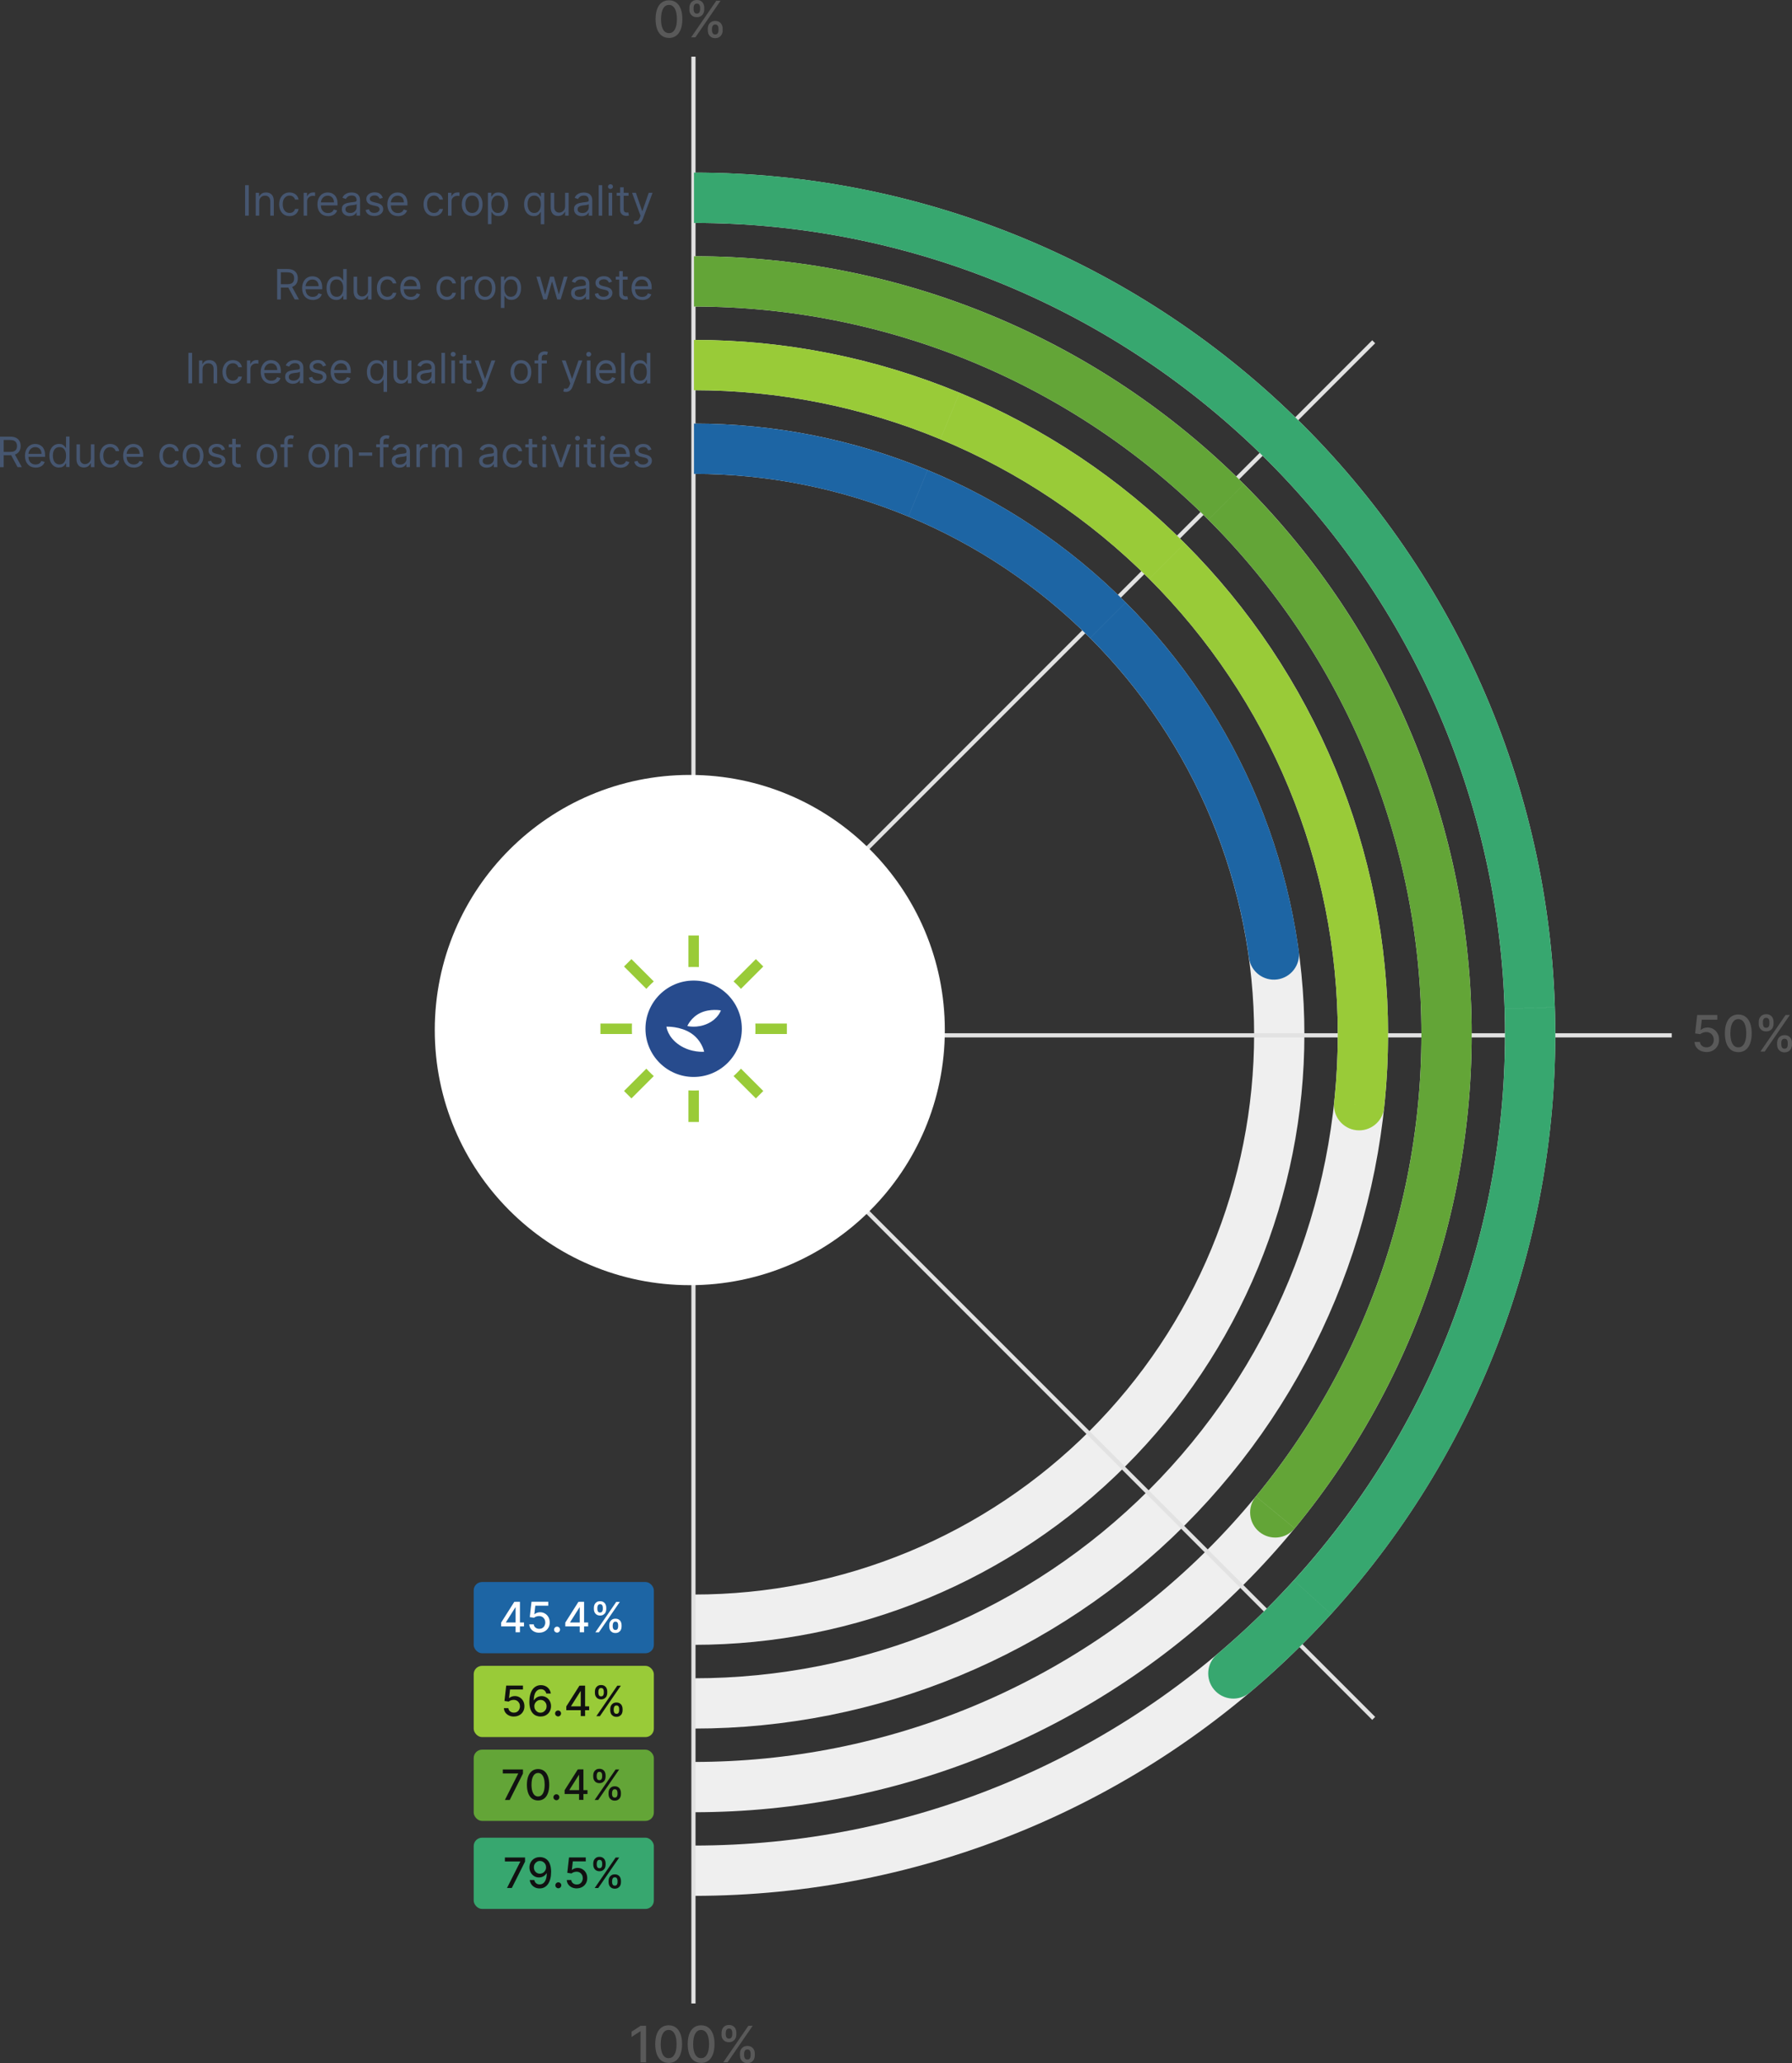 <svg viewBox="0 0 427.71 492.23" xmlns="http://www.w3.org/2000/svg"><rect x="0" y="0" width="427.71" height="492.23" fill="#333333" stroke="none"/><g fill="none"><path d="m165.64 47.19c26.21 0 52.16 5.16 76.37 15.19s46.21 24.73 64.75 43.26c18.53 18.53 33.23 40.53 43.26 64.75 10.03 24.21 15.19 50.17 15.19 76.37s-5.16 52.16-15.19 76.37-24.73 46.21-43.26 64.75c-18.53 18.53-40.53 33.23-64.75 43.26-24.21 10.03-50.17 15.19-76.37 15.19" stroke="#efefef" stroke-linejoin="round" stroke-width="12"/><path d="m165.64 67.14c23.59 0 46.94 4.65 68.74 13.67 21.79 9.03 41.59 22.26 58.27 38.94s29.91 36.48 38.94 58.27 13.67 45.15 13.67 68.74-4.65 46.94-13.67 68.74c-9.03 21.79-22.26 41.59-38.94 58.27s-36.48 29.91-58.27 38.94-45.15 13.67-68.74 13.67" stroke="#efefef" stroke-linejoin="round" stroke-width="12"/><path d="m165.64 87.1c20.97 0 41.73 4.13 61.1 12.15s36.97 19.78 51.8 34.61 26.59 32.43 34.61 51.8 12.15 40.13 12.15 61.1-4.13 41.73-12.15 61.1-19.78 36.97-34.61 51.8-32.43 26.59-51.8 34.61-40.13 12.15-61.1 12.15" stroke="#efefef" stroke-linejoin="round" stroke-width="12"/><path d="m165.64 107.06c18.35 0 36.51 3.61 53.46 10.63s32.35 17.31 45.32 30.28 23.26 28.37 30.28 45.32 10.63 35.12 10.63 53.46-3.61 36.51-10.63 53.46-17.31 32.35-30.28 45.32-28.37 23.26-45.32 30.28-35.11 10.63-53.46 10.63" stroke="#efefef" stroke-linejoin="round" stroke-width="12"/><path d="m399.01 247.02h-230.99" stroke="#e2e2e2"/><path d="m327.87 81.54-163.2 163.2" stroke="#e2e2e2"/><path d="m327.87 409.99-163.2-163.2" stroke="#e2e2e2"/><path d="m165.51 13.52v464.49" stroke="#e2e2e2"/></g><circle cx="164.64" cy="245.76" fill="#fff" r="60.87"/><path d="m331.58 315.5 5.54 2.3zm-31.84 41.53c-2.1 2.56-1.73 6.34.82 8.45 2.56 2.1 6.34 1.74 8.45-.82l-9.27-7.62zm-134.1-283.89c22.8 0 45.38 4.49 66.44 13.22l4.59-11.09c-22.52-9.33-46.66-14.13-71.03-14.13zm66.44 13.22c21.06 8.72 40.2 21.51 56.33 37.64l8.48-8.49c-17.24-17.24-37.7-30.91-60.22-40.24zm56.33 37.64c16.12 16.12 28.91 35.26 37.63 56.33l11.09-4.59c-9.33-22.52-23-42.98-40.24-60.22l-8.48 8.49zm37.63 56.33c8.73 21.06 13.22 43.64 13.22 66.44h12c0-24.38-4.8-48.51-14.13-71.03zm13.22 66.44c0 22.8-4.49 45.38-13.22 66.44l11.09 4.59c9.33-22.52 14.13-46.66 14.13-71.03zm-13.22 66.44c-6.57 15.85-15.43 30.61-26.29 43.82l9.27 7.62c11.61-14.12 21.09-29.9 28.11-46.85z" fill="#63a537"/><path d="m325.3 246.76h6zm-6.87 16.3c-.35 3.29 2.04 6.25 5.33 6.6s6.25-2.04 6.6-5.33zm-152.79-169.96c20.18 0 40.16 3.97 58.8 11.7l4.59-11.09c-20.1-8.33-41.64-12.61-63.4-12.61v12zm58.8 11.7c18.64 7.72 35.58 19.04 49.85 33.31l8.49-8.49c-15.38-15.38-33.65-27.59-53.74-35.91l-4.59 11.09zm49.85 33.31c14.27 14.27 25.59 31.21 33.31 49.85l11.09-4.59c-8.33-20.1-20.53-38.36-35.91-53.74l-8.49 8.49zm33.31 49.85c7.72 18.64 11.7 38.62 11.7 58.8h12c0-21.76-4.28-43.3-12.61-63.4l-11.09 4.59zm11.7 58.8c0 5.46-.29 10.89-.87 16.3l11.93 1.27c.62-5.83.93-11.69.93-17.57h-12z" fill="#99cb38"/><path d="m294.71 193.3-5.54 2.3zm3.39 35.25c.45 3.28 3.48 5.58 6.76 5.13s5.58-3.48 5.13-6.76zm-132.46-115.49c17.56 0 34.94 3.46 51.17 10.18l4.59-11.09c-17.68-7.32-36.62-11.09-55.76-11.09zm51.17 10.18c16.22 6.72 30.96 16.57 43.38 28.98l8.49-8.49c-13.53-13.53-29.59-24.26-47.27-31.58l-4.59 11.09zm43.38 28.98c12.42 12.42 22.26 27.15 28.98 43.38l11.09-4.59c-7.32-17.68-18.05-33.74-31.58-47.27l-8.49 8.49zm28.98 43.38c4.38 10.58 7.38 21.66 8.93 32.96l11.89-1.63c-1.69-12.31-4.96-24.38-9.73-35.92z" fill="#1d65a4"/><path d="m313.25 381.08-4.44-4.04zm-22.75 13.61c-2.53 2.14-2.85 5.92-.71 8.45s5.92 2.85 8.45.71l-7.74-9.17zm-124.86-341.5c50.29 0 98.6 19.57 134.71 54.56l8.35-8.62c-38.35-37.16-89.66-57.95-143.06-57.95v12zm134.71 54.56c36.11 35 57.19 82.67 58.77 132.93l11.99-.38c-1.68-53.38-24.06-104.01-62.41-141.17zm58.77 132.93c1.58 50.26-16.46 99.16-50.3 136.36l8.88 8.08c35.94-39.5 55.1-91.43 53.42-144.81l-11.99.38zm-50.3 136.36c-5.74 6.31-11.86 12.2-18.32 17.65l7.74 9.17c6.85-5.78 13.35-12.04 19.45-18.74l-8.88-8.08z" fill="#37a76f"/><path d="m159.68 9.05c-.67 0-1.25-.18-1.73-.53s-.84-.87-1.1-1.54c-.25-.67-.38-1.48-.38-2.43s.13-1.75.38-2.42c.26-.67.62-1.18 1.1-1.53s1.05-.53 1.72-.53 1.24.18 1.72.53.84.86 1.09 1.53c.26.67.38 1.47.38 2.42s-.13 1.76-.38 2.44c-.25.67-.62 1.18-1.1 1.54-.48.35-1.05.53-1.72.53zm0-1.14c.59 0 1.05-.29 1.38-.87.34-.58.5-1.41.5-2.5 0-.72-.08-1.34-.23-1.84s-.37-.88-.65-1.14-.62-.39-1.01-.39c-.59 0-1.05.29-1.39.87-.33.58-.5 1.41-.51 2.5 0 .73.08 1.34.23 1.85.15.5.37.88.65 1.14s.62.38 1.01.38zm9.26-.64v-.46c0-.33.07-.63.2-.9.14-.28.34-.5.6-.66.27-.17.59-.25.97-.25s.71.08.97.25c.26.16.46.38.59.66.14.28.21.58.21.91v.46c0 .33-.07.63-.21.91-.14.27-.34.49-.6.66-.26.16-.58.25-.96.25s-.71-.08-.97-.25-.47-.39-.6-.66c-.14-.28-.2-.58-.2-.91zm.99-.46v.46c0 .24.06.47.18.66.12.2.32.3.61.3s.49-.1.6-.3.17-.42.17-.66v-.46c0-.24-.06-.47-.17-.66-.11-.2-.31-.3-.6-.3s-.49.1-.61.3-.18.42-.18.66zm-5.38-4.53v-.46c0-.33.07-.63.21-.91s.34-.5.6-.66c.27-.16.59-.25.97-.25s.71.08.97.25c.26.16.46.38.59.66s.2.58.2.91v.46c0 .33-.07.63-.21.91-.13.27-.33.49-.6.66-.26.16-.58.25-.96.25s-.71-.08-.98-.25c-.26-.17-.46-.39-.6-.66-.14-.28-.21-.58-.21-.91zm1-.46v.46c0 .24.06.47.17.66.12.2.32.3.61.3s.48-.1.6-.3.17-.42.17-.66v-.46c0-.24-.06-.47-.17-.66-.11-.2-.31-.3-.6-.3s-.49.1-.61.3-.17.42-.17.66zm-.59 7.09 6-8.73h1.02l-6 8.73z" fill="#595959"/><path d="m407.3 251c-.53 0-1.01-.1-1.44-.31-.42-.21-.76-.49-1.01-.85s-.39-.77-.4-1.24h1.28c.03.38.2.68.5.93.3.24.66.36 1.08.36.33 0 .63-.08.89-.23.26-.16.46-.37.61-.64s.23-.58.23-.93-.08-.67-.23-.95-.36-.5-.64-.66c-.27-.16-.57-.24-.92-.24-.27 0-.53.04-.8.14s-.48.21-.65.36l-1.21-.18.49-4.4h4.8v1.13h-3.7l-.28 2.44h.05c.17-.16.4-.3.68-.41s.59-.17.91-.17c.53 0 1 .13 1.42.38s.75.6.98 1.04c.24.43.36.93.36 1.5s-.12 1.07-.38 1.51-.61.79-1.07 1.05c-.45.25-.97.38-1.55.38zm7.6.03c-.67 0-1.25-.18-1.73-.53s-.84-.87-1.1-1.54c-.25-.67-.38-1.49-.38-2.43s.13-1.75.38-2.42c.26-.67.62-1.18 1.1-1.53s1.05-.53 1.72-.53 1.24.18 1.72.53.84.86 1.1 1.53c.25.67.38 1.47.38 2.42s-.13 1.76-.38 2.44c-.25.67-.62 1.18-1.1 1.54-.48.35-1.05.53-1.72.53zm0-1.14c.59 0 1.05-.29 1.39-.87.33-.58.5-1.41.5-2.5 0-.72-.08-1.34-.23-1.84s-.37-.88-.65-1.14-.62-.39-1.01-.39c-.59 0-1.05.29-1.39.87-.33.58-.5 1.41-.51 2.5 0 .73.08 1.34.23 1.85.15.5.37.88.65 1.14s.62.38 1.01.38zm9.26-.64v-.46c0-.33.07-.63.21-.9.14-.28.34-.5.6-.66.27-.17.59-.25.97-.25s.71.08.97.25c.26.16.46.38.59.66.14.28.2.58.2.91v.46c0 .33-.07.63-.2.91-.14.27-.34.49-.6.66-.26.16-.58.25-.96.25s-.71-.08-.97-.25-.46-.39-.6-.66c-.14-.28-.21-.58-.21-.91zm.99-.46v.46c0 .24.06.47.17.66.12.2.32.3.61.3s.49-.1.6-.3.17-.42.17-.66v-.46c0-.24-.05-.47-.17-.66-.11-.2-.31-.3-.6-.3s-.49.1-.61.3-.18.42-.18.66zm-5.38-4.53v-.46c0-.33.07-.63.21-.91.14-.27.34-.5.6-.66.27-.17.59-.25.97-.25s.71.08.97.25c.26.16.46.38.59.66s.2.58.2.91v.46c0 .33-.07.63-.2.91-.13.27-.33.49-.6.66-.26.17-.58.25-.96.25s-.71-.08-.98-.25c-.26-.17-.46-.39-.6-.66-.14-.28-.21-.58-.21-.91zm1-.46v.46c0 .24.06.47.17.66.12.2.32.3.61.3s.48-.1.6-.3.17-.42.17-.66v-.46c0-.24-.05-.47-.17-.66-.11-.2-.31-.3-.61-.3s-.49.1-.61.3-.17.42-.17.66zm-.59 7.09 6-8.73h1.02l-6 8.73z" fill="#595959"/><path d="m154.2 483.32v8.73h-1.32v-7.41h-.05l-2.09 1.36v-1.26l2.18-1.42zm5.4 8.87c-.67 0-1.25-.18-1.73-.53s-.84-.87-1.1-1.54c-.25-.67-.38-1.48-.38-2.43s.13-1.75.38-2.42c.26-.67.62-1.18 1.1-1.53s1.05-.53 1.72-.53 1.24.18 1.72.53.84.86 1.1 1.53.38 1.47.38 2.42-.13 1.76-.38 2.44c-.25.67-.62 1.18-1.1 1.54-.48.35-1.05.53-1.72.53zm0-1.14c.59 0 1.05-.29 1.38-.86.34-.58.5-1.41.5-2.5 0-.72-.08-1.34-.23-1.84s-.37-.88-.65-1.14-.62-.39-1.01-.39c-.59 0-1.05.29-1.38.87-.34.58-.5 1.41-.51 2.5 0 .73.07 1.34.23 1.85.15.5.37.88.65 1.14s.62.38 1.01.38zm7.75 1.14c-.67 0-1.25-.18-1.73-.53s-.84-.87-1.1-1.54c-.25-.67-.38-1.48-.38-2.43s.13-1.75.38-2.42.62-1.18 1.1-1.53 1.05-.53 1.72-.53 1.24.18 1.72.53.84.86 1.1 1.53.38 1.47.38 2.42-.13 1.76-.38 2.44c-.25.67-.62 1.18-1.1 1.54-.48.35-1.05.53-1.72.53zm0-1.14c.59 0 1.05-.29 1.38-.86.34-.58.5-1.41.5-2.5 0-.72-.08-1.34-.23-1.84s-.37-.88-.65-1.14-.62-.39-1.01-.39c-.59 0-1.05.29-1.39.87-.33.58-.5 1.41-.51 2.5 0 .73.07 1.34.23 1.85.15.5.37.88.65 1.14s.62.38 1.01.38zm9.26-.64v-.46c0-.33.07-.63.2-.9.14-.28.34-.5.61-.66.27-.17.59-.25.97-.25s.71.08.97.25.46.39.59.66c.14.28.2.58.2.91v.46c0 .33-.07.63-.2.91-.14.27-.34.49-.6.66-.26.16-.58.25-.96.25s-.71-.08-.97-.25-.46-.39-.6-.66c-.14-.28-.2-.58-.2-.91zm.99-.46v.46c0 .25.06.47.18.67s.32.3.61.3.49-.1.6-.3.17-.42.17-.67v-.46c0-.24-.06-.47-.17-.67s-.31-.3-.61-.3-.49.1-.6.3c-.12.2-.18.42-.18.67zm-5.38-4.53v-.46c0-.33.07-.63.2-.91.14-.28.34-.5.6-.66.27-.16.59-.25.97-.25s.71.08.97.25c.26.16.46.38.59.66s.2.58.2.91v.46c0 .33-.07.63-.21.91-.13.27-.33.49-.6.66-.26.17-.58.25-.96.25s-.71-.08-.98-.25c-.26-.17-.46-.39-.6-.66-.14-.28-.2-.58-.2-.91zm1-.46v.46c0 .24.06.47.17.67.12.2.32.3.61.3s.48-.1.6-.3.18-.42.18-.67v-.46c0-.24-.05-.47-.17-.67-.11-.2-.31-.3-.6-.3s-.49.1-.61.3-.17.42-.17.67zm-.59 7.09 6-8.73h1.02l-6 8.73z" fill="#595959"/><path d="m59.38 44.18v7.27h-.88v-7.27zm2.49 3.99v3.28h-.84v-5.45h.81v.85h.07c.13-.28.32-.5.58-.67s.6-.26 1.01-.26c.37 0 .69.08.97.23s.49.38.65.68c.15.3.23.69.23 1.15v3.47h-.84v-3.41c0-.43-.11-.76-.33-1s-.53-.36-.92-.36c-.27 0-.51.06-.72.17-.21.12-.37.29-.49.51s-.18.49-.18.81zm7.23 3.39c-.51 0-.95-.12-1.32-.36s-.65-.57-.85-1c-.2-.42-.3-.91-.3-1.45s.1-1.04.31-1.47.49-.76.86-1 .8-.36 1.29-.36c.38 0 .73.07 1.04.21s.56.34.76.6.32.55.37.89h-.84c-.06-.25-.21-.47-.43-.66s-.51-.29-.88-.29c-.33 0-.61.09-.86.26-.24.17-.43.41-.57.71-.14.31-.2.66-.2 1.08s.07.79.2 1.1c.14.31.32.56.57.73s.54.26.87.26c.22 0 .42-.04.59-.11.18-.08.33-.18.45-.33.12-.14.21-.31.26-.51h.84c-.05.32-.16.61-.35.87-.18.26-.43.46-.74.61-.3.15-.66.22-1.06.22zm3.37-.11v-5.45h.81v.82h.06c.1-.27.28-.49.54-.66s.55-.25.88-.25h.23c.09 0 .16 0 .21.01v.85s-.09-.02-.2-.03c-.1-.02-.2-.02-.32-.02-.27 0-.5.06-.71.17s-.37.26-.49.45-.18.41-.18.66v3.45h-.84zm5.84.11c-.53 0-.98-.12-1.36-.35s-.67-.56-.88-.98c-.2-.42-.31-.91-.31-1.47s.1-1.05.31-1.48.49-.76.86-1 .8-.36 1.29-.36c.28 0 .56.05.84.14s.53.25.76.46.41.49.54.84c.14.35.2.78.2 1.29v.36h-4.2v-.72h3.35c0-.31-.06-.58-.18-.82s-.29-.43-.52-.57c-.22-.14-.49-.21-.79-.21-.33 0-.62.08-.87.25-.24.16-.43.38-.56.64s-.2.54-.2.85v.48c0 .41.07.76.21 1.05.14.28.34.5.6.65s.55.22.89.22c.22 0 .42-.03.6-.09s.34-.16.47-.28c.13-.13.23-.29.3-.48l.81.23c-.09.27-.23.52-.43.72-.2.21-.45.37-.75.48s-.63.17-1 .17zm5.14.01c-.35 0-.66-.07-.94-.2s-.51-.32-.67-.57c-.17-.25-.25-.55-.25-.91 0-.31.06-.57.18-.76.12-.2.29-.35.49-.46.21-.11.43-.19.68-.25s.5-.1.76-.13c.33-.04.6-.07.81-.1.21-.02.36-.06.45-.12.1-.05.15-.15.15-.28v-.03c0-.35-.1-.62-.29-.82-.19-.19-.48-.29-.86-.29s-.71.09-.94.26c-.23.18-.39.36-.48.56l-.8-.28c.14-.33.33-.59.57-.77.24-.19.5-.32.78-.39.28-.08.56-.11.84-.11.18 0 .38.02.6.06.23.04.45.12.66.25.22.13.39.32.54.58.14.26.21.6.21 1.04v3.59h-.84v-.74h-.04c-.06.12-.15.25-.28.38s-.31.25-.53.34-.49.14-.81.14zm.13-.75c.33 0 .61-.07.84-.2s.4-.3.52-.5c.12-.21.18-.42.18-.65v-.77s-.11.08-.23.12c-.12.03-.26.06-.41.09-.15.02-.3.04-.45.06-.14.02-.26.03-.35.04-.22.03-.42.07-.61.14-.19.06-.34.16-.45.28s-.17.29-.17.5c0 .29.11.51.32.66.22.15.49.22.83.22zm7.77-3.61-.75.21c-.05-.13-.12-.25-.21-.37s-.21-.22-.37-.3-.36-.12-.6-.12c-.33 0-.61.08-.83.23s-.33.34-.33.58c0 .21.08.37.23.49s.39.22.71.3l.81.2c.49.12.85.3 1.09.54s.36.55.36.93c0 .31-.09.59-.27.84s-.43.44-.75.58-.69.21-1.11.21c-.56 0-1.02-.12-1.38-.36s-.6-.59-.69-1.06l.8-.2c.08.29.22.51.43.66s.49.22.83.22c.39 0 .7-.08.93-.25s.35-.37.35-.6c0-.19-.07-.35-.2-.48s-.34-.23-.61-.29l-.91-.21c-.5-.12-.87-.3-1.1-.55s-.35-.56-.35-.94c0-.31.09-.58.26-.82.18-.24.41-.42.71-.56.3-.13.65-.2 1.03-.2.54 0 .96.12 1.27.36s.53.55.66.94zm3.65 4.35c-.53 0-.98-.12-1.36-.35s-.67-.56-.88-.98c-.2-.42-.31-.91-.31-1.47s.1-1.05.31-1.48.49-.76.86-1 .8-.36 1.29-.36c.28 0 .56.05.84.14s.53.25.76.46.41.49.54.84c.14.35.2.78.2 1.29v.36h-4.2v-.72h3.35c0-.31-.06-.58-.18-.82s-.29-.43-.52-.57c-.22-.14-.49-.21-.79-.21-.33 0-.62.08-.87.25-.24.16-.43.38-.56.64s-.2.54-.2.85v.48c0 .41.07.76.21 1.05.14.28.34.5.6.65s.55.22.89.22c.22 0 .42-.03.6-.09s.33-.16.47-.28c.13-.13.23-.29.3-.48l.81.23c-.08.27-.23.52-.43.72-.2.21-.45.37-.75.48s-.63.17-1 .17zm8.56 0c-.51 0-.95-.12-1.32-.36s-.65-.57-.85-1c-.2-.42-.3-.91-.3-1.45s.1-1.04.31-1.47.49-.76.86-1 .8-.36 1.29-.36c.38 0 .73.07 1.04.21s.56.34.76.6.32.55.37.89h-.84c-.06-.25-.21-.47-.43-.66s-.51-.29-.88-.29c-.33 0-.61.09-.86.26-.24.17-.43.41-.57.71-.14.31-.2.66-.2 1.08s.07.79.2 1.1.32.56.57.73.54.26.87.26c.22 0 .42-.04.59-.11.18-.08.33-.18.45-.33.12-.14.21-.31.26-.51h.84c-.05.32-.17.61-.35.87s-.43.46-.74.61c-.3.15-.66.22-1.06.22zm3.37-.11v-5.45h.81v.82h.06c.1-.27.28-.49.54-.66s.55-.25.88-.25h.23c.09 0 .16 0 .21.01v.85s-.09-.02-.19-.03c-.1-.02-.21-.02-.32-.02-.26 0-.5.06-.71.17s-.37.26-.49.45-.18.41-.18.66v3.45zm5.77.11c-.49 0-.93-.12-1.3-.35s-.66-.56-.87-.98-.31-.91-.31-1.48.1-1.06.31-1.49c.21-.42.5-.75.87-.99.37-.23.8-.35 1.3-.35s.92.12 1.29.35.66.56.87.99c.21.42.31.92.31 1.49s-.1 1.06-.31 1.48-.5.75-.87.98-.8.35-1.29.35zm0-.75c.37 0 .68-.1.92-.29s.42-.44.54-.76.17-.65.17-1.02-.06-.7-.17-1.02c-.12-.31-.29-.57-.54-.76-.24-.19-.55-.29-.92-.29s-.68.1-.92.29-.42.45-.54.76-.17.65-.17 1.02.06.7.17 1.02.29.56.54.76c.24.19.55.29.92.29zm3.75 2.68v-7.5h.81v.87h.1c.06-.09.15-.22.25-.36.11-.15.27-.28.48-.4s.49-.18.85-.18c.46 0 .86.11 1.22.34.35.23.62.56.82.98s.29.92.29 1.49-.1 1.08-.29 1.5c-.2.42-.47.75-.82.98s-.75.34-1.2.34c-.35 0-.63-.06-.84-.17-.21-.12-.37-.25-.49-.4-.11-.15-.2-.28-.26-.38h-.07v2.88h-.84zm.82-4.77c0 .41.06.78.18 1.09s.3.56.53.74.52.26.85.26.64-.09.88-.28.41-.44.53-.75c.12-.32.18-.67.18-1.06s-.06-.73-.18-1.04-.29-.56-.53-.74c-.23-.18-.53-.27-.88-.27s-.63.09-.86.26-.41.41-.53.72-.18.66-.18 1.07zm11.8 4.77v-2.88h-.07c-.06.1-.15.22-.26.38-.11.15-.27.28-.49.4-.21.12-.49.17-.84.17-.45 0-.85-.11-1.2-.34s-.62-.56-.82-.98-.3-.92-.3-1.5.1-1.07.3-1.49.47-.75.82-.98.76-.34 1.21-.34c.36 0 .64.06.84.18.21.12.37.25.48.4s.2.27.26.36h.1v-.87h.81v7.5h-.84zm-1.55-2.68c.34 0 .62-.09.85-.26.23-.18.41-.42.53-.74.12-.31.18-.68.18-1.09s-.06-.76-.18-1.07-.29-.55-.53-.72c-.23-.17-.52-.26-.86-.26s-.65.09-.89.27c-.23.18-.41.42-.53.74-.12.31-.17.65-.17 1.04s.06.74.18 1.06c.12.31.3.57.53.75.24.18.53.28.88.28zm7.36-1.59v-3.22h.84v5.45h-.84v-.92h-.06c-.13.28-.33.51-.6.71-.27.19-.61.29-1.02.29-.34 0-.64-.07-.91-.22-.26-.15-.47-.38-.62-.68-.15-.31-.23-.69-.23-1.15v-3.47h.84v3.41c0 .4.11.72.33.95.22.24.51.36.86.36.21 0 .42-.05.63-.16.22-.11.4-.27.55-.49s.22-.5.22-.84zm3.98 2.36c-.35 0-.66-.07-.94-.2s-.51-.32-.67-.57c-.17-.25-.25-.55-.25-.91 0-.31.06-.57.18-.76.12-.2.29-.35.49-.46.21-.11.43-.19.68-.25s.5-.1.76-.13c.33-.04.6-.07.81-.1.21-.02.36-.06.45-.12.1-.05.15-.15.15-.28v-.03c0-.35-.1-.62-.29-.82-.19-.19-.48-.29-.86-.29s-.71.09-.94.26c-.23.18-.39.36-.48.56l-.79-.28c.14-.33.33-.59.57-.77.24-.19.5-.32.78-.39.28-.08.56-.11.84-.11.18 0 .38.02.6.06.23.04.45.12.66.25s.39.32.54.58c.14.26.21.6.21 1.04v3.59h-.84v-.74h-.04c-.06.12-.15.25-.28.38s-.31.25-.53.34-.49.14-.81.14zm.13-.75c.33 0 .61-.07.84-.2s.4-.3.52-.5c.12-.21.18-.42.18-.65v-.77s-.11.08-.23.12c-.12.03-.26.06-.41.09-.15.02-.3.04-.45.06-.14.02-.26.03-.35.04-.22.03-.42.07-.61.14-.19.06-.34.16-.45.28s-.17.29-.17.5c0 .29.11.51.32.66.22.15.49.22.83.22zm4.74-6.65v7.27h-.84v-7.27zm1.54 7.27v-5.45h.84v5.45zm.43-6.36c-.16 0-.3-.06-.42-.17s-.17-.25-.17-.4.06-.29.17-.4c.12-.11.26-.17.42-.17s.3.06.42.17.18.24.18.4-.06.29-.18.4-.26.17-.42.17zm4.32.91v.71h-2.83v-.71zm-2-1.31h.84v5.2c0 .24.04.41.1.53.07.12.16.19.27.23s.23.06.35.06c.09 0 .17 0 .23-.01s.11-.02.14-.03l.17.75c-.06.02-.14.04-.24.06s-.23.04-.39.04c-.24 0-.47-.05-.7-.15s-.41-.26-.56-.47-.22-.47-.22-.79v-5.43zm3.8 8.81c-.14 0-.27-.01-.38-.04-.11-.02-.19-.04-.23-.06l.21-.74c.2.05.38.07.54.06s.29-.08.42-.21c.12-.12.24-.32.34-.6l.16-.43-2.02-5.48h.91l1.5 4.35h.06l1.51-4.35h.91l-2.32 6.25c-.1.28-.23.51-.39.7-.15.19-.33.33-.54.42-.2.09-.43.14-.68.14z" fill="#465670"/><path d="m66.15 71.45v-7.27h2.46c.57 0 1.03.1 1.4.29.36.19.63.46.81.79.18.34.26.72.26 1.15s-.09.81-.26 1.14c-.18.33-.44.59-.81.78-.36.19-.83.28-1.39.28h-1.99v-.8h1.96c.39 0 .7-.06.94-.17s.41-.27.52-.48.16-.46.16-.75-.05-.55-.16-.76c-.11-.22-.28-.39-.52-.5-.24-.12-.56-.18-.95-.18h-1.55v6.49h-.88zm3.42-3.27 1.79 3.27h-1.02l-1.76-3.27zm5.09 3.38c-.53 0-.98-.12-1.36-.35s-.67-.56-.88-.98c-.2-.42-.31-.91-.31-1.47s.1-1.05.31-1.48.49-.76.86-1 .8-.36 1.29-.36c.28 0 .56.05.84.14s.53.25.76.46.41.49.54.84.2.78.2 1.29v.36h-4.2v-.72h3.35c0-.31-.06-.58-.18-.82s-.29-.43-.52-.57c-.22-.14-.49-.21-.79-.21-.33 0-.62.08-.87.25-.24.16-.43.38-.56.64s-.2.54-.2.85v.48c0 .41.07.76.21 1.05.14.28.34.5.6.65s.55.22.89.22c.22 0 .42-.03.6-.09s.33-.16.47-.28c.13-.13.23-.29.3-.48l.81.23c-.09.27-.23.52-.43.72-.2.21-.45.37-.75.48s-.63.17-1 .17zm5.59 0c-.45 0-.86-.11-1.2-.34-.35-.23-.62-.56-.82-.98s-.29-.92-.29-1.5.1-1.07.29-1.49c.2-.42.47-.75.82-.98s.76-.34 1.21-.34c.36 0 .64.06.84.18.21.12.37.25.48.4s.2.27.26.36h.07v-2.68h.84v7.27h-.81v-.84h-.1c-.06.1-.15.22-.26.38-.11.15-.28.28-.49.4s-.49.17-.84.17zm.11-.75c.34 0 .62-.09.85-.26.23-.18.41-.42.53-.74.12-.31.18-.68.18-1.09s-.06-.76-.18-1.07-.29-.55-.53-.72c-.23-.17-.52-.26-.86-.26s-.65.09-.89.27c-.23.18-.41.42-.53.74-.12.31-.17.65-.17 1.04s.06.74.18 1.06c.12.31.3.57.53.75.24.18.53.28.88.28zm7.48-1.59v-3.22h.84v5.45h-.84v-.92h-.06c-.13.28-.33.51-.6.71-.27.19-.61.29-1.02.29-.34 0-.64-.07-.91-.22s-.47-.38-.62-.68c-.15-.31-.23-.69-.23-1.15v-3.47h.84v3.41c0 .4.11.72.33.95.22.24.51.36.86.36.21 0 .42-.05.64-.16s.4-.27.55-.49.22-.5.22-.84zm4.59 2.34c-.51 0-.95-.12-1.32-.36s-.65-.57-.85-1c-.2-.42-.3-.91-.3-1.45s.1-1.04.31-1.47.49-.76.86-1 .8-.36 1.29-.36c.38 0 .73.07 1.04.21s.56.34.76.6.32.55.37.89h-.84c-.06-.25-.21-.47-.43-.66s-.51-.29-.88-.29c-.33 0-.61.09-.86.26-.24.17-.43.41-.57.71-.13.31-.2.66-.2 1.08s.07.79.2 1.1.32.56.57.73.54.26.87.26c.22 0 .42-.04.59-.11.18-.08.33-.18.45-.33.12-.14.21-.31.26-.51h.84c-.05.32-.16.61-.35.87-.18.26-.43.46-.74.61-.3.15-.66.22-1.06.22zm5.66 0c-.53 0-.98-.12-1.36-.35s-.67-.56-.88-.98c-.2-.42-.31-.91-.31-1.47s.1-1.05.31-1.48.49-.76.86-1 .8-.36 1.29-.36c.28 0 .57.05.84.14.28.09.53.25.76.46s.41.49.54.84.2.78.2 1.29v.36h-4.2v-.72h3.35c0-.31-.06-.58-.18-.82s-.29-.43-.52-.57c-.22-.14-.49-.21-.79-.21-.33 0-.62.08-.87.25-.24.16-.43.38-.56.64s-.19.54-.19.85v.48c0 .41.07.76.21 1.05.14.28.35.5.6.65.26.15.55.22.89.22.22 0 .42-.03.6-.09s.33-.16.46-.28c.13-.13.23-.29.3-.48l.81.23c-.09.27-.23.52-.43.72-.2.21-.45.37-.75.48-.29.11-.63.17-1 .17zm8.56 0c-.51 0-.95-.12-1.32-.36s-.65-.57-.85-1c-.2-.42-.3-.91-.3-1.45s.1-1.04.31-1.47.49-.76.86-1 .8-.36 1.29-.36c.38 0 .73.07 1.04.21s.56.34.76.6.32.55.37.89h-.84c-.06-.25-.21-.47-.43-.66s-.51-.29-.88-.29c-.33 0-.61.09-.86.26-.24.17-.43.41-.57.71-.13.31-.2.66-.2 1.08s.07.79.2 1.1c.14.31.32.56.57.73s.54.26.87.26c.22 0 .42-.04.59-.11.18-.08.33-.18.45-.33.12-.14.21-.31.26-.51h.84c-.05.32-.16.61-.35.87s-.43.46-.74.61c-.3.15-.66.22-1.06.22zm3.37-.11v-5.45h.81v.82h.06c.1-.27.28-.49.54-.66s.55-.25.88-.25h.23c.09 0 .16 0 .21.01v.85s-.09-.02-.2-.03c-.1-.02-.2-.02-.32-.02-.26 0-.5.06-.71.17s-.37.26-.49.45-.18.41-.18.66v3.45h-.84zm5.77.11c-.49 0-.92-.12-1.3-.35-.37-.23-.66-.56-.87-.98s-.31-.91-.31-1.48.1-1.06.31-1.49c.21-.42.5-.75.87-.99.37-.23.8-.35 1.3-.35s.92.12 1.29.35.66.56.87.99c.21.42.31.92.31 1.49s-.11 1.06-.31 1.48c-.21.42-.5.75-.87.98s-.8.35-1.29.35zm0-.75c.37 0 .68-.1.92-.29s.42-.44.54-.76c.12-.31.17-.65.17-1.02s-.06-.7-.17-1.02c-.12-.31-.29-.57-.54-.76-.24-.19-.55-.29-.92-.29s-.68.1-.92.29-.42.45-.54.76-.17.65-.17 1.02.06.7.17 1.02c.12.31.29.56.54.76.24.19.55.29.92.29zm3.75 2.68v-7.5h.81v.87h.1c.06-.09.15-.22.26-.36.11-.15.27-.28.48-.4s.49-.18.85-.18c.46 0 .86.11 1.21.34s.62.56.82.98.29.92.29 1.49-.1 1.08-.29 1.5c-.2.42-.47.75-.82.98s-.75.34-1.2.34c-.35 0-.63-.06-.84-.17-.21-.12-.37-.25-.49-.4-.11-.15-.2-.28-.26-.38h-.07v2.88h-.84zm.82-4.77c0 .41.06.78.18 1.09s.3.56.53.74.52.26.85.26.64-.09.88-.28.42-.44.53-.75c.12-.32.18-.67.18-1.06s-.06-.73-.18-1.04-.29-.56-.53-.74c-.23-.18-.53-.27-.88-.27s-.63.09-.86.26-.41.41-.53.72-.18.66-.18 1.07zm9.32 2.73-1.66-5.45h.88l1.18 4.18h.06l1.16-4.18h.9l1.15 4.16h.06l1.18-4.16h.88l-1.66 5.45h-.82l-1.19-4.19h-.08l-1.19 4.19h-.82zm8.49.13c-.35 0-.66-.07-.94-.2s-.51-.32-.67-.57c-.17-.25-.25-.55-.25-.91 0-.31.06-.57.18-.76.12-.2.29-.35.49-.46.21-.11.43-.19.68-.25s.5-.1.76-.13c.33-.04.6-.07.81-.1.21-.02.36-.06.46-.12.1-.05.15-.15.15-.28v-.03c0-.35-.1-.62-.29-.82-.19-.19-.48-.29-.86-.29s-.71.09-.94.26c-.23.18-.39.36-.48.56l-.79-.28c.14-.33.33-.59.57-.77.24-.19.5-.32.78-.39.28-.08.56-.11.84-.11.18 0 .38.02.6.06.23.04.45.12.66.25s.39.32.54.58c.14.26.21.6.21 1.04v3.59h-.84v-.74h-.04c-.06.12-.15.25-.29.38-.13.14-.31.25-.53.34s-.49.14-.81.14zm.13-.75c.33 0 .61-.07.84-.2s.4-.3.52-.5c.12-.21.18-.42.18-.65v-.77s-.11.08-.23.12c-.12.03-.26.06-.41.09-.15.02-.3.04-.45.06s-.26.03-.35.04c-.22.03-.42.07-.61.14-.19.06-.34.16-.45.28s-.17.29-.17.5c0 .29.11.51.32.66.22.15.49.22.83.22zm7.77-3.61-.75.21c-.05-.13-.12-.25-.21-.37s-.21-.22-.37-.3-.36-.12-.6-.12c-.33 0-.61.08-.84.23-.22.15-.33.34-.33.58 0 .21.08.37.23.49s.39.22.71.3l.81.2c.49.12.85.3 1.09.54s.36.55.36.93c0 .31-.09.59-.27.84s-.43.44-.75.58-.69.21-1.12.21c-.56 0-1.02-.12-1.38-.36-.37-.24-.6-.59-.69-1.06l.8-.2c.08.29.22.51.43.66s.49.22.83.22c.39 0 .7-.08.93-.25s.35-.37.35-.6c0-.19-.07-.35-.2-.48s-.34-.23-.61-.29l-.91-.21c-.5-.12-.87-.3-1.1-.55s-.35-.56-.35-.94c0-.31.09-.58.26-.82.18-.24.41-.42.71-.56.3-.13.65-.2 1.03-.2.54 0 .96.12 1.27.36s.53.55.66.94zm3.73-1.22v.71h-2.83v-.71zm-2-1.31h.84v5.2c0 .24.03.41.1.53s.16.19.27.23.23.06.35.06c.09 0 .17 0 .23-.01s.11-.02.14-.03l.17.75c-.06.02-.14.04-.24.06s-.23.04-.39.04c-.24 0-.47-.05-.7-.15-.22-.1-.41-.26-.56-.47s-.22-.47-.22-.79v-5.43zm5.49 6.88c-.53 0-.98-.12-1.36-.35s-.67-.56-.88-.98c-.2-.42-.31-.91-.31-1.47s.1-1.05.31-1.48.49-.76.86-1 .8-.36 1.29-.36c.29 0 .57.05.84.14.28.09.53.25.76.46s.41.49.54.84c.14.35.2.78.2 1.29v.36h-4.2v-.72h3.35c0-.31-.06-.58-.18-.82s-.29-.43-.52-.57c-.22-.14-.49-.21-.79-.21-.33 0-.62.08-.87.25-.24.16-.43.38-.56.64s-.19.54-.19.85v.48c0 .41.07.76.21 1.05.14.28.35.5.6.65.26.15.55.22.89.22.22 0 .42-.03.6-.09s.33-.16.46-.28c.13-.13.23-.29.3-.48l.81.23c-.08.27-.23.52-.43.72-.2.21-.45.37-.75.48s-.63.17-1 .17z" fill="#465670"/><path d="m45.85 84.18v7.27h-.88v-7.27zm2.49 3.99v3.28h-.84v-5.45h.81v.85h.07c.13-.28.32-.5.58-.67s.6-.26 1.01-.26c.37 0 .69.08.97.23s.49.38.65.68c.15.3.23.69.23 1.15v3.47h-.84v-3.41c0-.43-.11-.76-.33-1s-.53-.36-.92-.36c-.27 0-.51.06-.72.17-.21.12-.37.29-.49.51s-.18.49-.18.81zm7.23 3.39c-.51 0-.95-.12-1.32-.36s-.65-.57-.85-1c-.2-.42-.3-.91-.3-1.45s.1-1.04.31-1.47.49-.76.86-1 .8-.36 1.29-.36c.38 0 .73.07 1.04.21s.56.34.76.6.32.55.37.89h-.84c-.06-.25-.21-.47-.43-.66s-.51-.29-.88-.29c-.33 0-.61.09-.86.26-.24.17-.43.41-.57.71-.13.31-.2.66-.2 1.08s.07.79.2 1.1.32.56.57.73.54.26.87.26c.22 0 .42-.04.59-.11.18-.08.33-.18.45-.33.12-.14.21-.31.26-.51h.84c-.05.32-.16.61-.35.87-.18.26-.43.46-.74.61-.3.15-.66.22-1.06.22zm3.37-.11v-5.45h.81v.82h.06c.1-.27.28-.49.54-.66s.55-.25.88-.25h.23c.09 0 .16 0 .21.01v.85s-.09-.02-.2-.03c-.1-.02-.2-.02-.32-.02-.27 0-.5.06-.71.17s-.37.26-.49.45-.18.41-.18.66v3.45h-.84zm5.84.11c-.53 0-.98-.12-1.36-.35s-.67-.56-.88-.98c-.2-.42-.31-.91-.31-1.47s.1-1.05.31-1.48.49-.76.86-1 .8-.36 1.29-.36c.28 0 .56.05.84.14s.53.25.76.46.41.49.54.84c.14.35.2.78.2 1.29v.36h-4.2v-.72h3.35c0-.31-.06-.58-.18-.82s-.29-.43-.52-.57c-.22-.14-.49-.21-.79-.21-.33 0-.62.08-.87.25-.24.16-.43.38-.56.64s-.2.54-.2.85v.48c0 .41.07.76.21 1.05.14.28.34.5.6.65s.55.22.89.22c.22 0 .42-.03.6-.09s.33-.16.47-.28c.13-.13.23-.29.3-.48l.81.23c-.09.27-.23.52-.43.72-.2.21-.45.37-.75.48s-.63.17-1 .17zm5.14.01c-.35 0-.66-.07-.94-.2s-.51-.32-.67-.57c-.17-.25-.25-.55-.25-.91 0-.31.06-.57.18-.76.12-.2.29-.35.49-.46.21-.11.43-.19.68-.25s.5-.1.76-.13c.33-.04.6-.07.81-.1.21-.02.36-.06.45-.12.1-.05.15-.15.15-.28v-.03c0-.35-.1-.62-.29-.82-.19-.19-.48-.29-.86-.29s-.71.09-.94.26c-.23.18-.39.36-.48.56l-.8-.28c.14-.33.33-.59.57-.77.24-.19.5-.32.78-.39.28-.08.56-.11.84-.11.18 0 .38.02.6.06.23.04.45.12.66.25.22.13.39.32.54.58.14.26.21.6.21 1.04v3.59h-.84v-.74h-.04c-.06.12-.15.25-.28.38-.13.14-.31.25-.53.34s-.49.14-.81.14zm.13-.75c.33 0 .61-.07.84-.2s.4-.3.52-.5c.12-.21.18-.42.18-.65v-.77s-.11.08-.23.12c-.12.03-.26.06-.41.09-.15.02-.3.04-.45.06-.14.02-.26.03-.35.04-.22.03-.42.07-.61.14-.19.06-.34.16-.45.28s-.17.29-.17.5c0 .29.11.51.32.66.22.15.49.22.83.22zm7.77-3.61-.75.21c-.05-.13-.12-.25-.21-.37s-.21-.22-.37-.3-.36-.12-.6-.12c-.33 0-.61.08-.83.23s-.33.34-.33.58c0 .21.08.37.23.49s.39.22.71.3l.81.2c.49.12.85.3 1.09.54s.36.55.36.93c0 .31-.09.59-.27.84s-.43.44-.75.58-.69.21-1.12.21c-.56 0-1.02-.12-1.38-.36s-.6-.59-.69-1.06l.8-.2c.08.29.22.51.43.66s.49.22.83.22c.39 0 .7-.08.93-.25s.35-.37.35-.6c0-.19-.07-.35-.2-.48s-.34-.23-.61-.29l-.91-.21c-.5-.12-.87-.3-1.1-.55s-.35-.56-.35-.94c0-.31.09-.58.26-.82.18-.24.41-.42.71-.56.3-.13.65-.2 1.03-.2.54 0 .96.12 1.27.36s.53.55.66.94zm3.65 4.35c-.53 0-.98-.12-1.36-.35s-.67-.56-.88-.98c-.2-.42-.31-.91-.31-1.47s.1-1.05.31-1.48.49-.76.86-1 .8-.36 1.29-.36c.28 0 .56.05.84.14s.53.25.76.46.41.49.54.84c.14.35.2.78.2 1.29v.36h-4.2v-.72h3.35c0-.31-.06-.58-.18-.82s-.29-.43-.52-.57c-.22-.14-.49-.21-.79-.21-.33 0-.62.08-.87.25-.24.16-.43.38-.56.64s-.2.54-.2.85v.48c0 .41.07.76.21 1.05.14.28.34.5.6.65s.55.22.89.22c.22 0 .42-.03.6-.09s.33-.16.47-.28c.13-.13.23-.29.3-.48l.81.23c-.09.27-.23.52-.43.72-.2.21-.45.37-.75.48s-.63.17-1 .17zm10.07 1.93v-2.88h-.07c-.06.1-.15.22-.26.38-.11.15-.28.28-.49.4s-.49.17-.84.17c-.45 0-.86-.11-1.2-.34-.35-.23-.62-.56-.82-.98s-.29-.92-.29-1.5.1-1.07.29-1.49.47-.75.82-.98.76-.34 1.21-.34c.36 0 .64.06.84.18.21.12.37.25.48.4s.2.27.26.36h.1v-.87h.81v7.5h-.84zm-1.55-2.68c.34 0 .62-.09.85-.26.23-.18.41-.42.53-.74.12-.31.18-.68.18-1.09s-.06-.76-.18-1.07-.29-.55-.53-.72c-.23-.17-.52-.26-.86-.26s-.65.09-.89.27c-.23.18-.41.42-.53.74-.12.31-.17.65-.17 1.04s.06.74.18 1.06c.12.31.3.57.53.75.24.18.53.28.88.28zm7.36-1.59v-3.22h.84v5.45h-.84v-.92h-.06c-.13.28-.33.51-.6.71-.27.19-.61.29-1.02.29-.34 0-.64-.07-.91-.22s-.47-.38-.62-.68c-.15-.31-.23-.69-.23-1.15v-3.47h.84v3.41c0 .4.11.72.33.95.22.24.51.36.86.36.21 0 .42-.05.64-.16s.4-.27.55-.49.22-.5.22-.84zm3.98 2.36c-.35 0-.66-.07-.94-.2s-.5-.32-.67-.57-.25-.55-.25-.91c0-.31.06-.57.19-.76.12-.2.29-.35.49-.46.21-.11.43-.19.68-.25s.5-.1.76-.13c.33-.04.6-.07.81-.1.21-.02.36-.06.45-.12.1-.05.15-.15.15-.28v-.03c0-.35-.1-.62-.29-.82-.19-.19-.48-.29-.86-.29s-.71.09-.94.26c-.23.18-.39.36-.48.56l-.8-.28c.14-.33.33-.59.57-.77.24-.19.5-.32.78-.39.28-.08.56-.11.84-.11.18 0 .38.02.6.06.23.04.45.12.66.25.22.13.39.32.54.58.14.26.21.6.21 1.04v3.59h-.84v-.74h-.04c-.06.12-.15.25-.28.38-.13.14-.31.25-.53.34s-.49.14-.81.14zm.13-.75c.33 0 .61-.07.84-.2s.4-.3.52-.5c.12-.21.18-.42.18-.65v-.77s-.11.08-.23.12c-.12.03-.26.06-.41.09-.15.02-.31.04-.45.06-.15.02-.26.03-.35.04-.22.03-.42.07-.61.14-.19.06-.34.16-.45.28s-.17.29-.17.5c0 .29.11.51.32.66.22.15.49.22.83.22zm4.74-6.65v7.27h-.84v-7.27zm1.53 7.27v-5.45h.84v5.45zm.43-6.36c-.16 0-.3-.06-.42-.17s-.17-.25-.17-.4.06-.29.17-.4c.12-.11.26-.17.42-.17s.3.06.42.17.18.25.18.4-.06.29-.18.4-.26.17-.42.17zm4.32.91v.71h-2.83v-.71zm-2-1.31h.84v5.2c0 .24.03.41.1.53s.16.19.27.23.23.06.35.06c.09 0 .17 0 .23-.01s.11-.02.14-.03l.17.75c-.06.02-.14.04-.24.06s-.23.04-.39.04c-.24 0-.47-.05-.7-.15-.22-.1-.41-.26-.56-.47s-.22-.47-.22-.79v-5.43zm3.8 8.81c-.14 0-.27-.01-.38-.04-.11-.02-.19-.04-.23-.06l.21-.74c.2.05.38.07.54.06s.29-.08.42-.21c.12-.12.24-.32.34-.6l.16-.43-2.02-5.48h.91l1.51 4.35h.06l1.51-4.35h.91l-2.32 6.25c-.1.28-.23.51-.39.7-.15.19-.33.33-.54.42-.2.09-.43.14-.68.14zm10.06-1.93c-.49 0-.92-.12-1.3-.35-.37-.23-.66-.56-.87-.98s-.31-.91-.31-1.48.1-1.06.31-1.49c.21-.42.5-.75.87-.99.37-.23.8-.35 1.3-.35s.92.12 1.29.35.66.56.87.99c.21.42.31.92.31 1.49s-.1 1.06-.31 1.48c-.2.42-.49.75-.87.98-.37.23-.8.35-1.29.35zm0-.75c.37 0 .68-.1.92-.29s.42-.44.54-.76.17-.65.17-1.02-.06-.7-.17-1.02c-.12-.31-.29-.57-.54-.76-.24-.19-.55-.29-.92-.29s-.68.1-.92.29-.42.45-.54.76-.17.65-.17 1.02.06.7.17 1.02c.12.31.3.56.54.76.24.19.55.29.92.29zm6.18-4.82v.71h-2.94v-.71zm-2.06 5.45v-6.21c0-.31.07-.57.22-.78s.34-.36.57-.47c.23-.1.48-.16.74-.16.21 0 .37.02.5.05s.23.06.29.09l-.24.72s-.1-.03-.18-.05c-.07-.02-.17-.03-.29-.03-.28 0-.48.07-.6.21s-.18.34-.18.61v6.01h-.84zm6.59 2.05c-.14 0-.27-.01-.38-.04-.11-.02-.19-.04-.23-.06l.21-.74c.2.05.38.07.54.06s.29-.08.42-.21c.12-.12.24-.32.34-.6l.16-.43-2.02-5.48h.91l1.51 4.35h.06l1.51-4.35h.91l-2.32 6.25c-.1.28-.23.51-.39.7-.15.19-.33.33-.54.42-.2.09-.43.14-.68.14zm5.03-2.05v-5.45h.84v5.45zm.43-6.36c-.16 0-.3-.06-.42-.17s-.17-.25-.17-.4.06-.29.17-.4c.12-.11.26-.17.42-.17s.3.06.42.17.18.25.18.4-.06.29-.18.4-.26.17-.42.17zm4.23 6.48c-.53 0-.98-.12-1.36-.35s-.67-.56-.88-.98c-.2-.42-.31-.91-.31-1.47s.1-1.05.31-1.48.49-.76.86-1 .8-.36 1.29-.36c.29 0 .57.05.84.14.28.09.53.25.76.46s.41.49.54.84c.14.35.2.78.2 1.29v.36h-4.2v-.72h3.35c0-.31-.06-.58-.18-.82s-.29-.43-.52-.57c-.22-.14-.49-.21-.79-.21-.33 0-.62.08-.87.25-.24.16-.43.38-.56.64s-.19.54-.19.85v.48c0 .41.07.76.21 1.05.14.28.35.5.6.65.26.15.55.22.89.22.22 0 .42-.03.6-.09s.33-.16.46-.28c.13-.13.23-.29.3-.48l.81.23c-.08.27-.23.52-.43.72-.2.21-.45.37-.75.48s-.63.17-1 .17zm4.37-7.39v7.27h-.84v-7.27zm3.6 7.39c-.46 0-.86-.11-1.2-.34-.35-.23-.62-.56-.82-.98s-.29-.92-.29-1.5.1-1.07.29-1.49c.2-.42.47-.75.82-.98s.76-.34 1.22-.34c.35 0 .64.06.84.18.21.12.37.25.48.4s.2.27.26.36h.07v-2.68h.84v7.27h-.81v-.84h-.1c-.06.1-.15.22-.26.38-.11.15-.28.28-.49.4s-.49.17-.84.17zm.11-.75c.34 0 .62-.09.85-.26.23-.18.41-.42.53-.74.12-.31.18-.68.18-1.09s-.06-.76-.18-1.07-.29-.55-.52-.72-.52-.26-.86-.26-.65.09-.89.27-.41.42-.53.74c-.12.31-.17.65-.17 1.04s.06.74.18 1.06c.12.31.3.57.53.75.24.18.53.28.88.28z" fill="#465670"/><path d="m0 111.45v-7.27h2.46c.57 0 1.03.1 1.4.29.36.19.63.46.81.79.18.34.26.72.26 1.15s-.09.81-.26 1.14c-.18.33-.44.59-.81.78-.36.19-.83.28-1.39.28h-1.99v-.79h1.96c.39 0 .7-.06.94-.17s.41-.27.52-.48.16-.46.16-.75-.05-.54-.16-.76-.28-.39-.52-.5c-.24-.12-.56-.18-.95-.18h-1.55v6.49h-.88zm3.42-3.27 1.79 3.27h-1.02l-1.76-3.27zm5.09 3.38c-.53 0-.98-.12-1.36-.35-.38-.24-.67-.56-.88-.98-.2-.42-.31-.91-.31-1.47s.1-1.05.31-1.48.49-.76.86-1 .8-.36 1.29-.36c.28 0 .56.05.84.14.28.1.53.25.76.46s.41.49.54.84c.14.35.2.78.2 1.29v.35h-4.2v-.72h3.35c0-.31-.06-.58-.18-.82s-.29-.43-.52-.57c-.22-.14-.49-.21-.79-.21-.33 0-.62.08-.87.25-.24.16-.43.38-.56.64s-.2.55-.2.85v.48c0 .41.07.76.21 1.05.14.28.34.5.6.65s.55.22.89.22c.22 0 .42-.03.6-.09s.34-.16.47-.28c.13-.13.23-.29.3-.47l.81.23c-.09.27-.23.52-.43.72-.2.21-.45.37-.75.48s-.63.17-1 .17zm5.59 0c-.45 0-.86-.11-1.2-.35-.35-.23-.62-.56-.82-.98s-.29-.92-.29-1.5.1-1.07.29-1.49c.2-.42.47-.75.82-.98s.76-.35 1.21-.35c.36 0 .64.06.84.18.21.12.37.25.48.4s.2.27.26.36h.07v-2.69h.84v7.27h-.81v-.84h-.1c-.06.1-.15.22-.26.38-.11.15-.28.28-.49.4s-.49.17-.84.17zm.11-.75c.34 0 .62-.09.85-.26.23-.18.41-.42.53-.74s.18-.68.18-1.09-.06-.76-.18-1.07-.29-.55-.53-.72c-.23-.17-.52-.26-.86-.26s-.65.09-.89.27c-.23.18-.41.43-.53.74s-.17.65-.17 1.04.06.74.18 1.06.3.57.53.75c.24.18.53.28.88.28zm7.48-1.59v-3.22h.84v5.46h-.84v-.92h-.06c-.13.28-.33.51-.6.71-.27.19-.61.29-1.02.29-.34 0-.64-.07-.91-.22s-.47-.38-.62-.68c-.15-.31-.23-.69-.23-1.15v-3.47h.84v3.41c0 .4.11.71.33.95s.51.36.86.36c.21 0 .42-.05.64-.16s.4-.27.55-.49.22-.5.22-.84zm4.59 2.34c-.51 0-.95-.12-1.32-.36s-.65-.57-.85-1c-.2-.42-.3-.91-.3-1.45s.1-1.04.31-1.47.49-.76.86-1 .8-.36 1.29-.36c.38 0 .73.07 1.04.21s.56.34.76.6.32.55.37.9h-.84c-.06-.25-.21-.47-.43-.66s-.51-.29-.88-.29c-.33 0-.61.08-.86.26-.24.17-.43.41-.57.71-.14.31-.2.66-.2 1.08s.07.79.2 1.1c.14.31.32.56.57.73s.53.26.87.26c.22 0 .42-.04.59-.11.18-.08.33-.19.45-.33s.21-.31.26-.51h.84c-.05.32-.16.61-.35.87-.18.26-.43.46-.74.61-.3.15-.66.22-1.06.22zm5.66 0c-.53 0-.98-.12-1.36-.35-.38-.24-.67-.56-.88-.98-.2-.42-.31-.91-.31-1.47s.1-1.05.31-1.48.49-.76.86-1 .8-.36 1.29-.36c.28 0 .56.05.84.14.28.1.53.25.76.46s.41.49.54.84.2.78.2 1.29v.35h-4.2v-.72h3.35c0-.31-.06-.58-.18-.82s-.29-.43-.52-.57c-.22-.14-.49-.21-.79-.21-.33 0-.62.08-.87.25-.24.16-.43.38-.56.64s-.2.55-.2.85v.48c0 .41.07.76.21 1.05.14.28.34.5.6.65s.55.22.89.22c.22 0 .42-.03.6-.09s.33-.16.47-.28c.13-.13.23-.29.3-.47l.81.23c-.09.27-.23.52-.43.72-.2.21-.45.37-.75.48s-.63.17-1 .17zm8.56 0c-.51 0-.95-.12-1.32-.36s-.65-.57-.85-1c-.2-.42-.3-.91-.3-1.45s.1-1.04.31-1.47.49-.76.86-1 .8-.36 1.29-.36c.38 0 .73.07 1.04.21s.56.34.76.6.32.55.37.9h-.84c-.06-.25-.21-.47-.43-.66s-.51-.29-.88-.29c-.33 0-.61.08-.86.26-.24.17-.43.41-.57.71-.13.31-.2.66-.2 1.08s.07.79.2 1.1.32.56.57.73.53.26.87.26c.22 0 .42-.04.59-.11.18-.08.33-.19.45-.33s.21-.31.26-.51h.84c-.05.32-.16.61-.35.87-.18.26-.43.46-.74.61-.3.15-.66.22-1.06.22zm5.59 0c-.49 0-.92-.12-1.3-.35-.37-.23-.66-.56-.87-.98s-.31-.91-.31-1.48.1-1.06.31-1.49c.21-.42.5-.75.87-.99.37-.23.8-.35 1.3-.35s.92.12 1.29.35.66.56.87.99c.21.42.31.92.31 1.49s-.1 1.06-.31 1.48-.49.75-.87.98c-.37.23-.8.35-1.29.35zm0-.75c.37 0 .68-.1.92-.29s.42-.44.54-.76c.12-.31.17-.65.17-1.02s-.06-.7-.17-1.02c-.12-.31-.29-.57-.54-.76-.24-.19-.55-.29-.92-.29s-.68.1-.92.29-.42.45-.54.76c-.12.32-.17.65-.17 1.02s.06.7.17 1.02c.12.31.29.56.54.76s.55.29.92.29zm7.61-3.59-.75.21c-.05-.12-.12-.25-.21-.37s-.21-.22-.37-.3-.36-.12-.6-.12c-.33 0-.61.08-.83.23s-.33.34-.33.58c0 .21.08.37.23.49s.39.22.71.3l.81.2c.49.12.85.3 1.09.54s.36.55.36.93c0 .31-.09.59-.27.84s-.43.44-.75.58-.69.21-1.12.21c-.56 0-1.02-.12-1.38-.36s-.6-.59-.69-1.06l.8-.2c.08.29.22.51.43.66s.49.22.83.22c.39 0 .7-.08.93-.25s.35-.37.35-.6c0-.19-.07-.35-.2-.48s-.34-.23-.61-.29l-.91-.21c-.5-.12-.87-.3-1.1-.55s-.35-.56-.35-.94c0-.31.09-.58.26-.82.18-.24.41-.42.71-.56s.65-.2 1.03-.2c.54 0 .96.12 1.27.36s.53.55.66.94zm3.73-1.22v.71h-2.83v-.71zm-2-1.31h.84v5.2c0 .24.03.41.1.53s.16.19.27.24c.11.04.23.06.35.06.09 0 .17 0 .23-.01s.11-.02.14-.03l.17.75c-.06.02-.14.04-.24.06s-.23.03-.39.03c-.24 0-.47-.05-.7-.15-.22-.1-.41-.26-.56-.46-.15-.21-.22-.47-.22-.79v-5.43zm8.29 6.88c-.49 0-.92-.12-1.3-.35-.37-.23-.66-.56-.87-.98s-.31-.91-.31-1.48.1-1.06.31-1.49c.21-.42.5-.75.87-.99.37-.23.8-.35 1.3-.35s.92.12 1.29.35.66.56.87.99c.21.42.31.92.31 1.49s-.1 1.06-.31 1.48-.49.75-.87.98c-.37.23-.8.35-1.29.35zm0-.75c.37 0 .68-.1.92-.29s.42-.44.54-.76c.12-.31.17-.65.17-1.02s-.06-.7-.17-1.02c-.12-.31-.29-.57-.54-.76-.24-.19-.55-.29-.92-.29s-.68.1-.92.29-.42.45-.54.76c-.12.32-.17.65-.17 1.02s.06.7.17 1.02c.12.31.29.56.54.76.24.19.55.29.92.29zm6.18-4.82v.71h-2.94v-.71zm-2.06 5.46v-6.21c0-.31.07-.57.22-.78s.34-.36.57-.47c.23-.1.48-.16.74-.16.21 0 .37.02.5.05s.23.06.29.09l-.24.72s-.1-.03-.18-.05c-.07-.02-.17-.03-.29-.03-.28 0-.48.07-.6.21s-.18.35-.18.61v6.01h-.84zm8.26.11c-.49 0-.92-.12-1.3-.35-.37-.23-.66-.56-.87-.98s-.31-.91-.31-1.48.1-1.06.31-1.49c.21-.42.5-.75.87-.99.37-.23.8-.35 1.3-.35s.92.12 1.29.35.66.56.87.99c.21.42.31.92.31 1.49s-.1 1.06-.31 1.48-.49.75-.87.98c-.37.23-.8.35-1.29.35zm0-.75c.37 0 .68-.1.92-.29s.42-.44.54-.76c.12-.31.17-.65.17-1.02s-.06-.7-.17-1.02c-.12-.31-.29-.57-.54-.76-.24-.19-.55-.29-.92-.29s-.68.1-.92.29-.42.45-.54.76c-.12.32-.17.65-.17 1.02s.06.7.17 1.02c.12.31.29.56.54.76s.55.29.92.29zm4.59-2.64v3.28h-.84v-5.46h.81v.85h.07c.13-.28.32-.5.58-.67s.6-.26 1.01-.26c.37 0 .69.08.97.23s.49.38.65.68c.15.3.23.69.23 1.15v3.47h-.84v-3.41c0-.43-.11-.76-.33-1s-.53-.36-.92-.36c-.27 0-.51.06-.72.17-.21.12-.37.29-.49.51s-.18.49-.18.81zm8.14-.23v.78h-3.18v-.78zm3.9-1.95v.71h-2.94v-.71zm-2.06 5.46v-6.21c0-.31.07-.57.22-.78s.34-.36.57-.47c.23-.1.48-.16.74-.16.21 0 .37.02.5.05s.23.06.29.09l-.24.72s-.1-.03-.18-.05c-.07-.02-.17-.03-.29-.03-.28 0-.48.07-.6.21s-.18.35-.18.61v6.01h-.84zm4.68.13c-.35 0-.66-.06-.94-.19s-.51-.32-.67-.57c-.17-.25-.25-.55-.25-.91 0-.31.06-.57.18-.76.12-.2.29-.35.49-.46.21-.11.43-.19.68-.25s.5-.1.76-.14c.33-.04.6-.07.81-.1.21-.02.36-.06.45-.12.1-.06.15-.15.15-.29v-.03c0-.35-.1-.62-.29-.82-.19-.19-.48-.29-.86-.29s-.71.09-.94.26c-.23.18-.39.36-.48.56l-.8-.28c.14-.33.33-.59.57-.77.24-.19.5-.32.78-.39.28-.08.56-.11.84-.11.18 0 .38.02.6.06.23.04.45.12.66.25.22.13.39.32.54.58.14.26.21.6.21 1.04v3.59h-.84v-.74h-.04c-.06.12-.15.24-.28.38s-.31.25-.53.35c-.22.09-.49.14-.81.14zm.13-.75c.33 0 .61-.07.84-.19.23-.13.4-.3.52-.5.12-.21.18-.42.18-.65v-.77s-.11.08-.23.12c-.12.03-.26.06-.41.09-.15.02-.3.05-.45.06-.14.02-.26.03-.35.04-.22.03-.42.08-.61.14s-.34.15-.45.28c-.11.12-.17.29-.17.5 0 .29.11.51.32.66.22.15.49.22.83.22zm3.9.62v-5.46h.81v.82h.06c.1-.27.28-.49.54-.66s.55-.25.88-.25h.23c.09 0 .16 0 .21.01v.85s-.09-.02-.19-.03c-.1-.02-.21-.03-.32-.03-.27 0-.5.06-.71.17s-.37.26-.49.45-.18.41-.18.66v3.45h-.84zm3.72 0v-5.46h.81v.85h.07c.11-.29.3-.52.55-.68s.56-.25.91-.25.66.08.9.25c.24.16.43.39.56.68h.06c.14-.28.35-.51.63-.67.28-.17.61-.25 1-.25.49 0 .89.15 1.2.46.31.3.47.78.47 1.42v3.65h-.84v-3.65c0-.4-.11-.69-.33-.86s-.48-.26-.78-.26c-.38 0-.68.12-.89.35s-.32.52-.32.87v3.55h-.85v-3.74c0-.31-.1-.56-.3-.75s-.46-.29-.78-.29c-.22 0-.42.06-.61.17-.19.12-.34.28-.45.48s-.17.44-.17.71v3.41h-.84zm13.11.13c-.35 0-.66-.06-.94-.19s-.5-.32-.67-.57-.25-.55-.25-.91c0-.31.06-.57.18-.76.12-.2.29-.35.49-.46s.43-.19.68-.25.5-.1.76-.14c.33-.04.6-.07.81-.1.21-.02.36-.06.45-.12.1-.06.15-.15.15-.29v-.03c0-.35-.1-.62-.29-.82-.19-.19-.48-.29-.86-.29s-.71.09-.94.26c-.23.18-.39.36-.48.56l-.8-.28c.14-.33.33-.59.57-.77.24-.19.5-.32.78-.39.28-.08.56-.11.84-.11.18 0 .38.02.6.06.23.04.45.12.66.25.22.13.39.32.54.58.14.26.21.6.21 1.04v3.59h-.84v-.74h-.04c-.06.12-.15.24-.28.38s-.31.25-.53.35c-.22.09-.49.14-.81.14zm.13-.75c.33 0 .61-.07.84-.19.23-.13.4-.3.52-.5.12-.21.18-.42.18-.65v-.77s-.11.08-.23.12c-.12.03-.26.06-.41.09-.15.02-.3.05-.45.06-.14.02-.26.03-.35.04-.22.03-.42.08-.61.14s-.34.15-.46.28c-.11.12-.17.29-.17.5 0 .29.11.51.32.66.22.15.49.22.83.22zm6.12.74c-.51 0-.95-.12-1.32-.36s-.65-.57-.85-1c-.2-.42-.3-.91-.3-1.45s.1-1.04.31-1.47.49-.76.86-1 .8-.36 1.29-.36c.38 0 .73.07 1.04.21s.56.34.76.6.32.55.37.9h-.84c-.06-.25-.21-.47-.43-.66s-.51-.29-.88-.29c-.33 0-.61.08-.86.26-.24.17-.43.41-.57.71-.14.31-.2.66-.2 1.08s.07.79.2 1.1.32.56.57.73.54.26.87.26c.22 0 .42-.04.59-.11.18-.08.33-.19.45-.33s.21-.31.26-.51h.84c-.05.32-.17.61-.35.87s-.43.46-.74.61c-.3.15-.66.22-1.06.22zm5.74-5.57v.71h-2.83v-.71zm-2-1.31h.84v5.2c0 .24.04.41.1.53.07.12.16.19.27.24.11.04.23.06.35.06.09 0 .17 0 .23-.01s.11-.02.14-.03l.17.75c-.06.02-.14.04-.24.06s-.23.03-.39.03c-.24 0-.47-.05-.7-.15-.22-.1-.41-.26-.56-.46-.15-.21-.22-.47-.22-.79v-5.43zm3.26 6.76v-5.46h.84v5.46zm.43-6.36c-.16 0-.3-.06-.42-.17s-.17-.25-.17-.4.06-.29.17-.4c.12-.11.26-.17.42-.17s.3.06.42.17.18.25.18.4-.06.29-.18.4-.26.17-.42.17zm6.41.91-2.02 5.46h-.85l-2.02-5.46h.91l1.51 4.35h.06l1.51-4.35h.91zm1.11 5.46v-5.46h.84v5.46zm.43-6.36c-.16 0-.3-.06-.42-.17s-.17-.25-.17-.4.06-.29.17-.4c.12-.11.26-.17.42-.17s.3.06.42.17.18.25.18.4-.06.29-.18.4-.26.17-.42.17zm4.32.91v.71h-2.83v-.71zm-2-1.31h.84v5.2c0 .24.03.41.1.53s.16.19.27.24c.11.04.23.06.35.06.09 0 .17 0 .23-.01s.11-.02.14-.03l.17.75c-.06.02-.14.04-.24.06s-.23.03-.39.03c-.24 0-.47-.05-.7-.15s-.41-.26-.56-.46c-.15-.21-.22-.47-.22-.79v-5.43zm3.26 6.76v-5.46h.84v5.46zm.43-6.36c-.16 0-.3-.06-.42-.17s-.17-.25-.17-.4.06-.29.17-.4c.12-.11.26-.17.42-.17s.3.06.42.17.18.25.18.4-.06.29-.18.4-.26.17-.42.17zm4.23 6.48c-.53 0-.98-.12-1.36-.35-.38-.24-.67-.56-.88-.98-.2-.42-.31-.91-.31-1.47s.1-1.05.31-1.48.49-.76.86-1 .8-.36 1.29-.36c.28 0 .56.05.84.14.28.1.53.25.76.46s.41.49.54.84.2.78.2 1.29v.35h-4.21v-.72h3.35c0-.31-.06-.58-.18-.82s-.29-.43-.52-.57c-.22-.14-.49-.21-.79-.21-.33 0-.62.08-.87.25-.24.16-.43.38-.56.64s-.2.55-.2.85v.48c0 .41.07.76.21 1.05.14.28.34.5.6.65s.55.22.89.22c.22 0 .42-.03.6-.09s.33-.16.46-.28c.13-.13.23-.29.3-.47l.81.23c-.09.27-.23.52-.43.72-.2.21-.45.37-.75.48s-.63.17-1 .17zm7.4-4.35-.75.21c-.05-.12-.12-.25-.21-.37s-.21-.22-.37-.3-.36-.12-.6-.12c-.33 0-.61.08-.83.23s-.33.34-.33.58c0 .21.08.37.23.49s.39.22.71.3l.81.2c.49.12.85.3 1.09.54s.36.55.36.93c0 .31-.09.59-.27.84s-.43.44-.75.58-.69.21-1.12.21c-.56 0-1.02-.12-1.38-.36s-.6-.59-.69-1.06l.79-.2c.08.29.22.51.43.66s.49.22.83.22c.39 0 .7-.08.93-.25s.35-.37.35-.6c0-.19-.07-.35-.2-.48s-.34-.23-.61-.29l-.91-.21c-.5-.12-.87-.3-1.1-.55s-.35-.56-.35-.94c0-.31.09-.58.26-.82.18-.24.41-.42.71-.56s.65-.2 1.03-.2c.54 0 .96.12 1.27.36s.53.55.66.94z" fill="#465670"/><rect fill="#37a76f" height="17" rx="2" width="43" x="113.06" y="438.45"/><path d="m121.01 450.45 3.17-6.28v-.05h-3.67v-.94h4.81v.97l-3.16 6.3zm7.87-7.37c.32 0 .64.06.96.18s.6.31.85.57c.26.26.46.62.61 1.07s.23 1 .24 1.66c0 .64-.06 1.2-.19 1.7-.13.49-.31.91-.55 1.25s-.52.6-.86.78-.72.27-1.14.27-.82-.08-1.15-.26c-.34-.17-.61-.41-.82-.71s-.34-.65-.39-1.04h1.08c.07.31.22.57.43.76.22.19.5.29.85.29.53 0 .95-.23 1.25-.7s.45-1.12.45-1.95h-.06c-.12.2-.28.38-.46.53s-.39.26-.61.34c-.23.08-.47.12-.73.12-.42 0-.8-.1-1.14-.31s-.62-.49-.82-.85-.31-.77-.31-1.23.11-.88.31-1.25c.21-.37.5-.67.88-.89s.82-.33 1.33-.32zm0 .92c-.28 0-.53.07-.75.21s-.39.32-.52.55-.19.48-.19.77.06.54.18.77c.13.23.3.41.51.54.22.13.47.2.75.2.21 0 .4-.04.58-.12s.34-.19.47-.33.24-.31.32-.49.11-.37.11-.58c0-.27-.06-.52-.19-.75-.12-.23-.3-.41-.52-.55s-.47-.21-.75-.21zm4.38 6.52c-.19 0-.36-.07-.5-.2-.14-.14-.21-.31-.21-.51s.07-.36.21-.5.31-.21.5-.21.36.07.5.21.21.3.21.5c0 .13-.03.25-.1.36-.06.11-.15.19-.26.26-.11.06-.23.1-.36.1zm4.4.03c-.45 0-.85-.08-1.2-.26-.35-.17-.63-.41-.84-.71s-.32-.64-.34-1.03h1.07c.03.31.16.57.41.77s.55.3.9.3c.28 0 .53-.06.74-.19.22-.13.39-.31.51-.54s.19-.49.19-.78-.06-.56-.19-.79-.3-.42-.53-.55c-.22-.13-.48-.2-.77-.2-.22 0-.44.04-.66.11-.22.08-.4.17-.54.3l-1.01-.15.41-3.67h4v.94h-3.09l-.23 2.04h.04c.14-.14.33-.25.57-.34s.49-.14.76-.14c.44 0 .84.11 1.18.32.35.21.62.5.82.86s.3.78.3 1.25-.1.89-.32 1.26c-.21.37-.51.66-.89.87s-.81.32-1.3.32zm7.6-1.46v-.38c0-.27.06-.53.17-.75.12-.23.28-.41.5-.55s.49-.21.81-.21.59.07.81.21.38.32.49.55.17.48.17.76v.38c0 .28-.06.53-.17.76s-.28.41-.5.55-.49.21-.8.21-.59-.07-.81-.21-.39-.32-.5-.55-.17-.48-.17-.76zm.83-.38v.38c0 .2.05.39.15.55.1.17.27.25.51.25s.41-.08.5-.25c.1-.17.14-.35.14-.55v-.38c0-.2-.05-.39-.14-.55-.09-.17-.26-.25-.5-.25s-.4.08-.5.25-.15.35-.15.55zm-4.49-3.78v-.38c0-.27.06-.53.17-.76.12-.23.28-.41.5-.55s.49-.21.81-.21.59.07.81.21.38.32.49.55.17.48.17.76v.38c0 .27-.06.53-.17.76s-.28.41-.5.55-.49.21-.8.21-.59-.07-.81-.21-.38-.32-.5-.55c-.11-.23-.17-.48-.17-.76zm.83-.38v.38c0 .2.05.39.14.55.1.17.27.25.51.25s.4-.08.5-.25.15-.35.15-.55v-.38c0-.2-.05-.39-.14-.55-.09-.17-.26-.25-.5-.25s-.4.08-.5.25-.15.35-.15.55zm-.49 5.91 5-7.27h.85l-5 7.27z" fill="#111"/><rect fill="#63a537" height="17" rx="2" width="43" x="113.06" y="417.45"/><path d="m120.51 429.45 3.17-6.28v-.05h-3.67v-.94h4.81v.97l-3.16 6.3zm7.92.12c-.56 0-1.04-.15-1.44-.44s-.7-.72-.91-1.28-.32-1.24-.32-2.03.11-1.46.32-2.02.52-.98.92-1.28c.4-.29.88-.44 1.43-.44s1.03.15 1.43.44.7.72.91 1.28.32 1.23.32 2.02-.11 1.47-.32 2.03-.51.99-.91 1.28-.88.44-1.43.44zm0-.95c.49 0 .88-.24 1.15-.72.28-.48.42-1.18.42-2.08 0-.6-.06-1.11-.19-1.53s-.31-.74-.54-.95c-.23-.22-.51-.33-.84-.33-.49 0-.87.24-1.15.72s-.42 1.18-.42 2.08c0 .61.06 1.12.19 1.54s.31.73.54.95c.24.21.52.32.85.32zm4.37.89c-.2 0-.36-.07-.5-.2-.14-.14-.21-.31-.21-.51s.07-.36.21-.5.31-.21.5-.21.36.07.5.21.21.3.21.5c0 .13-.03.25-.1.36-.06.11-.15.19-.26.26-.11.06-.23.1-.35.1zm1.96-1.49v-.89l3.14-4.96h.7v1.31h-.44l-2.25 3.56v.06h4.31v.93h-5.46zm3.45 1.42v-2.1s0-5.18 0-5.18h1.04v7.27h-1.05zm7.04-1.36v-.38c0-.27.06-.53.17-.75.12-.23.28-.41.5-.55s.49-.21.81-.21.59.07.81.21.38.32.49.55.17.48.17.76v.38c0 .28-.06.53-.17.76s-.28.41-.5.55-.49.21-.8.21-.59-.07-.81-.21-.39-.32-.5-.55-.17-.48-.17-.76zm.83-.38v.38c0 .2.05.39.15.55.1.17.27.25.51.25s.41-.08.5-.25c.1-.17.14-.35.14-.55v-.38c0-.2-.05-.39-.14-.55-.09-.17-.26-.25-.5-.25s-.4.08-.5.25-.15.35-.15.55zm-4.49-3.78v-.38c0-.27.06-.53.17-.76.12-.23.28-.41.5-.55s.49-.21.81-.21.59.07.81.21.38.32.49.55.17.48.17.76v.38c0 .27-.06.53-.17.76s-.28.41-.5.55-.49.21-.8.21-.59-.07-.81-.21-.38-.32-.5-.55c-.11-.23-.17-.48-.17-.76zm.83-.38v.38c0 .2.05.39.14.55.1.17.27.25.51.25s.4-.08.5-.25.15-.35.15-.55v-.38c0-.2-.05-.39-.14-.55-.09-.17-.26-.25-.5-.25s-.4.08-.5.25-.15.35-.15.55zm-.49 5.91 5-7.27h.85l-5 7.27z" fill="#111"/><rect fill="#99cb38" height="17" rx="2" width="43" x="113.06" y="397.45"/><path d="m122.66 409.55c-.44 0-.85-.08-1.2-.26-.35-.17-.64-.41-.85-.71s-.32-.64-.34-1.03h1.07c.03.31.16.57.42.77.25.2.55.3.9.3.28 0 .53-.06.74-.19.22-.13.39-.31.51-.54s.19-.49.19-.78-.06-.56-.19-.79-.3-.42-.53-.55c-.22-.13-.48-.2-.77-.2-.22 0-.44.04-.66.11-.22.08-.4.17-.54.3l-1-.15.41-3.67h4v.94h-3.09l-.23 2.04h.04c.14-.14.33-.25.57-.34s.49-.14.76-.14c.44 0 .84.11 1.18.32.35.21.62.5.82.86s.3.78.3 1.25-.1.89-.32 1.26c-.21.37-.51.66-.89.87s-.81.32-1.3.32zm6.34 0c-.32 0-.64-.06-.96-.18-.31-.11-.6-.3-.85-.57-.26-.27-.46-.62-.61-1.07s-.23-1.01-.23-1.68c0-.64.06-1.2.19-1.69s.31-.91.55-1.25.53-.6.87-.78.72-.27 1.14-.27.82.09 1.15.26c.34.17.61.41.82.71s.34.64.4 1.03h-1.08c-.07-.3-.22-.55-.44-.74s-.5-.29-.85-.29c-.53 0-.95.23-1.25.7-.3.46-.44 1.11-.45 1.93h.05c.12-.21.28-.38.46-.53s.39-.26.62-.34.47-.12.72-.12c.42 0 .8.1 1.14.31.34.2.62.49.82.85s.31.77.31 1.24-.11.89-.32 1.26c-.21.38-.5.67-.88.89s-.82.32-1.33.32zm0-.92c.28 0 .53-.07.75-.21s.39-.32.52-.55.19-.49.19-.78-.06-.53-.19-.76c-.12-.23-.29-.41-.51-.55s-.46-.2-.74-.2c-.21 0-.41.04-.59.12s-.33.19-.47.33-.24.31-.32.49-.11.38-.11.58c0 .27.06.53.19.76s.3.42.52.56.47.21.75.21zm4.2.89c-.19 0-.36-.07-.5-.2-.14-.14-.21-.31-.21-.51s.07-.36.21-.5.31-.21.5-.21.36.07.5.21.21.3.21.5c0 .13-.03.25-.1.36-.06.11-.15.19-.26.26-.11.06-.22.1-.35.1zm1.96-1.49v-.89l3.14-4.96h.7v1.31h-.44l-2.25 3.56v.06h4.31v.93h-5.46zm3.45 1.42v-2.1s0-5.18 0-5.18h1.04v7.27h-1.05zm7.04-1.36v-.38c0-.27.06-.53.17-.75.12-.23.28-.41.5-.55s.49-.21.81-.21.59.07.81.21.38.32.49.55.17.48.17.76v.38c0 .28-.06.53-.17.76s-.28.41-.5.55-.49.21-.8.21-.59-.07-.81-.21-.39-.32-.5-.55-.17-.48-.17-.76zm.83-.38v.38c0 .2.05.39.15.55.1.17.27.25.51.25s.41-.08.5-.25c.1-.17.14-.35.14-.55v-.38c0-.2-.05-.39-.14-.55-.09-.17-.26-.25-.5-.25s-.4.08-.5.25-.15.35-.15.55zm-4.49-3.78v-.38c0-.27.06-.53.17-.76.12-.23.28-.41.5-.55s.49-.21.81-.21.59.07.81.21.38.32.49.55.17.48.17.76v.38c0 .27-.06.53-.17.76s-.28.41-.5.55-.49.21-.8.21-.59-.07-.81-.21-.38-.32-.5-.55c-.11-.23-.17-.48-.17-.76zm.83-.38v.38c0 .2.05.39.14.55.1.17.27.25.51.25s.4-.08.5-.25.15-.35.15-.55v-.38c0-.2-.05-.39-.14-.55-.09-.17-.26-.25-.51-.25s-.4.08-.5.25-.15.35-.15.55zm-.49 5.91 5-7.27h.85l-5 7.27z" fill="#111"/><rect fill="#1d65a4" height="17" rx="2" width="43" x="113.06" y="377.45"/><path d="m119.61 388.03v-.89l3.14-4.96h.7v1.31h-.44l-2.25 3.56v.06h4.31v.93h-5.46zm3.45 1.42v-2.1s0-5.18 0-5.18h1.04v7.27h-1.05zm5.65.1c-.45 0-.85-.08-1.2-.26-.35-.17-.63-.41-.84-.71s-.32-.64-.34-1.03h1.07c.03.31.16.57.41.77s.55.3.9.3c.28 0 .53-.06.74-.19.22-.13.39-.31.51-.54s.19-.49.19-.78-.06-.56-.19-.79-.3-.42-.53-.55c-.22-.13-.48-.2-.77-.2-.22 0-.44.04-.66.11-.22.08-.4.17-.54.3l-1.01-.15.41-3.67h4v.94h-3.09l-.23 2.04h.04c.14-.14.33-.25.57-.34s.49-.14.76-.14c.44 0 .84.11 1.18.32.35.21.62.5.82.86s.3.78.3 1.25-.1.89-.32 1.26c-.21.37-.51.66-.89.87s-.81.32-1.3.32zm4.25-.03c-.19 0-.36-.07-.5-.2-.14-.14-.21-.31-.21-.51s.07-.36.21-.5.31-.21.5-.21.36.07.5.21.21.3.21.5c0 .13-.03.25-.1.36-.06.11-.15.19-.26.26-.11.06-.22.1-.35.1zm1.96-1.49v-.89l3.14-4.96h.7v1.31h-.44l-2.25 3.56v.06h4.31v.93h-5.46zm3.45 1.42v-2.1s0-5.18 0-5.18h1.04v7.27h-1.05zm7.04-1.36v-.38c0-.27.06-.53.17-.75.12-.23.28-.41.5-.55s.49-.21.81-.21.59.07.81.21.38.32.49.55.17.48.17.76v.38c0 .28-.06.53-.17.76s-.28.41-.5.55-.49.21-.8.21-.59-.07-.81-.21-.39-.32-.5-.55-.17-.48-.17-.76zm.83-.38v.38c0 .2.05.39.15.55.1.17.27.25.51.25s.41-.08.5-.25.14-.35.14-.55v-.38c0-.2-.05-.39-.14-.55-.09-.17-.26-.25-.5-.25s-.4.08-.5.25-.15.35-.15.55zm-4.49-3.78v-.38c0-.27.06-.53.17-.76.12-.23.28-.41.5-.55s.49-.21.81-.21.59.07.81.21.38.32.49.55.17.48.17.76v.38c0 .27-.06.53-.17.76s-.28.41-.5.55-.49.21-.8.21-.59-.07-.81-.21-.38-.32-.5-.55c-.11-.23-.17-.48-.17-.76zm.83-.38v.38c0 .2.05.39.14.55.1.17.27.25.51.25s.4-.08.5-.25.15-.35.15-.55v-.38c0-.2-.05-.39-.14-.55-.09-.17-.26-.25-.51-.25s-.4.08-.5.25-.15.35-.15.55zm-.49 5.91 5-7.27h.85l-5 7.27z" fill="#fff"/><path d="m154.96 234.14-4.25-4.25-.71.71 4.25 4.25c.23-.24.46-.48.71-.71zm-4.89 10.81h-6.01v1h6.01c0-.17 0-.33 0-.5s0-.33 0-.5zm4.18 11.1-4.25 4.25.71.71 4.25-4.25c-.24-.23-.48-.46-.71-.71zm10.81 4.89v6.01h1v-6.01c-.17 0-.33 0-.5 0s-.33 0-.5 0zm11.1-4.18 4.25 4.25.71-.71-4.25-4.25c-.23.24-.46.48-.71.71zm4.89-10.81h6.01v-1h-6.01v.5s0 .33 0 .5zm-4.18-11.1 4.25-4.25-.71-.71-4.25 4.25c.24.23.48.46.71.71zm-10.81-4.89v-6.01h-1v6.01h.5s.33 0 .5 0z" fill="#99cb38" fill-rule="evenodd"/><path d="m164.31 223.2h2.5v7.53l-.77-.02c-.16 0-.32 0-.48 0s-.32 0-.48 0l-.77.02zm-13.6 5.63 5.33 5.33-.57.53c-.23.22-.46.44-.67.67l-.53.57-5.33-5.33zm29.7 0 1.77 1.77-5.33 5.33-.53-.57c-.22-.23-.44-.46-.67-.67l-.57-.53zm-37.1 15.37h7.53l-.02.77v.48s0 .32 0 .48l.02.77h-7.53zm36.97 0h7.53v2.5h-7.53l.02-.77c0-.16 0-.32 0-.48s0-.32 0-.48zm-3.43 10.77 5.33 5.33-1.77 1.77-5.33-5.33.57-.53c.23-.22.46-.44.67-.67zm-22.58 0 .53.57c.22.23.44.46.67.67l.57.53-5.33 5.33-1.77-1.77zm10.04 5.19.77.02h.48s.32 0 .48 0l.77-.02v7.53h-2.5z" fill="#99cb38" fill-rule="evenodd"/><path d="m177.06 245.45c0 6.35-5.15 11.5-11.5 11.5s-11.5-5.15-11.5-11.5 5.15-11.5 11.5-11.5 11.5 5.15 11.5 11.5z" fill="#274b8d"/><path d="m164.06 244.8s2.32.6 4.85-.58c2.54-1.18 3.15-3.15 3.15-3.15s-2.54-.49-4.85.58c-2.27 1.06-3.12 3.07-3.15 3.14" fill="#fff"/><path d="m168.06 250.91c-.04-.19-.61-2.72-3.1-4.38-2.59-1.72-5.9-1.58-5.9-1.58s.25 2.5 3.11 4.4c2.84 1.88 5.85 1.58 5.89 1.58" fill="#fff"/></svg>